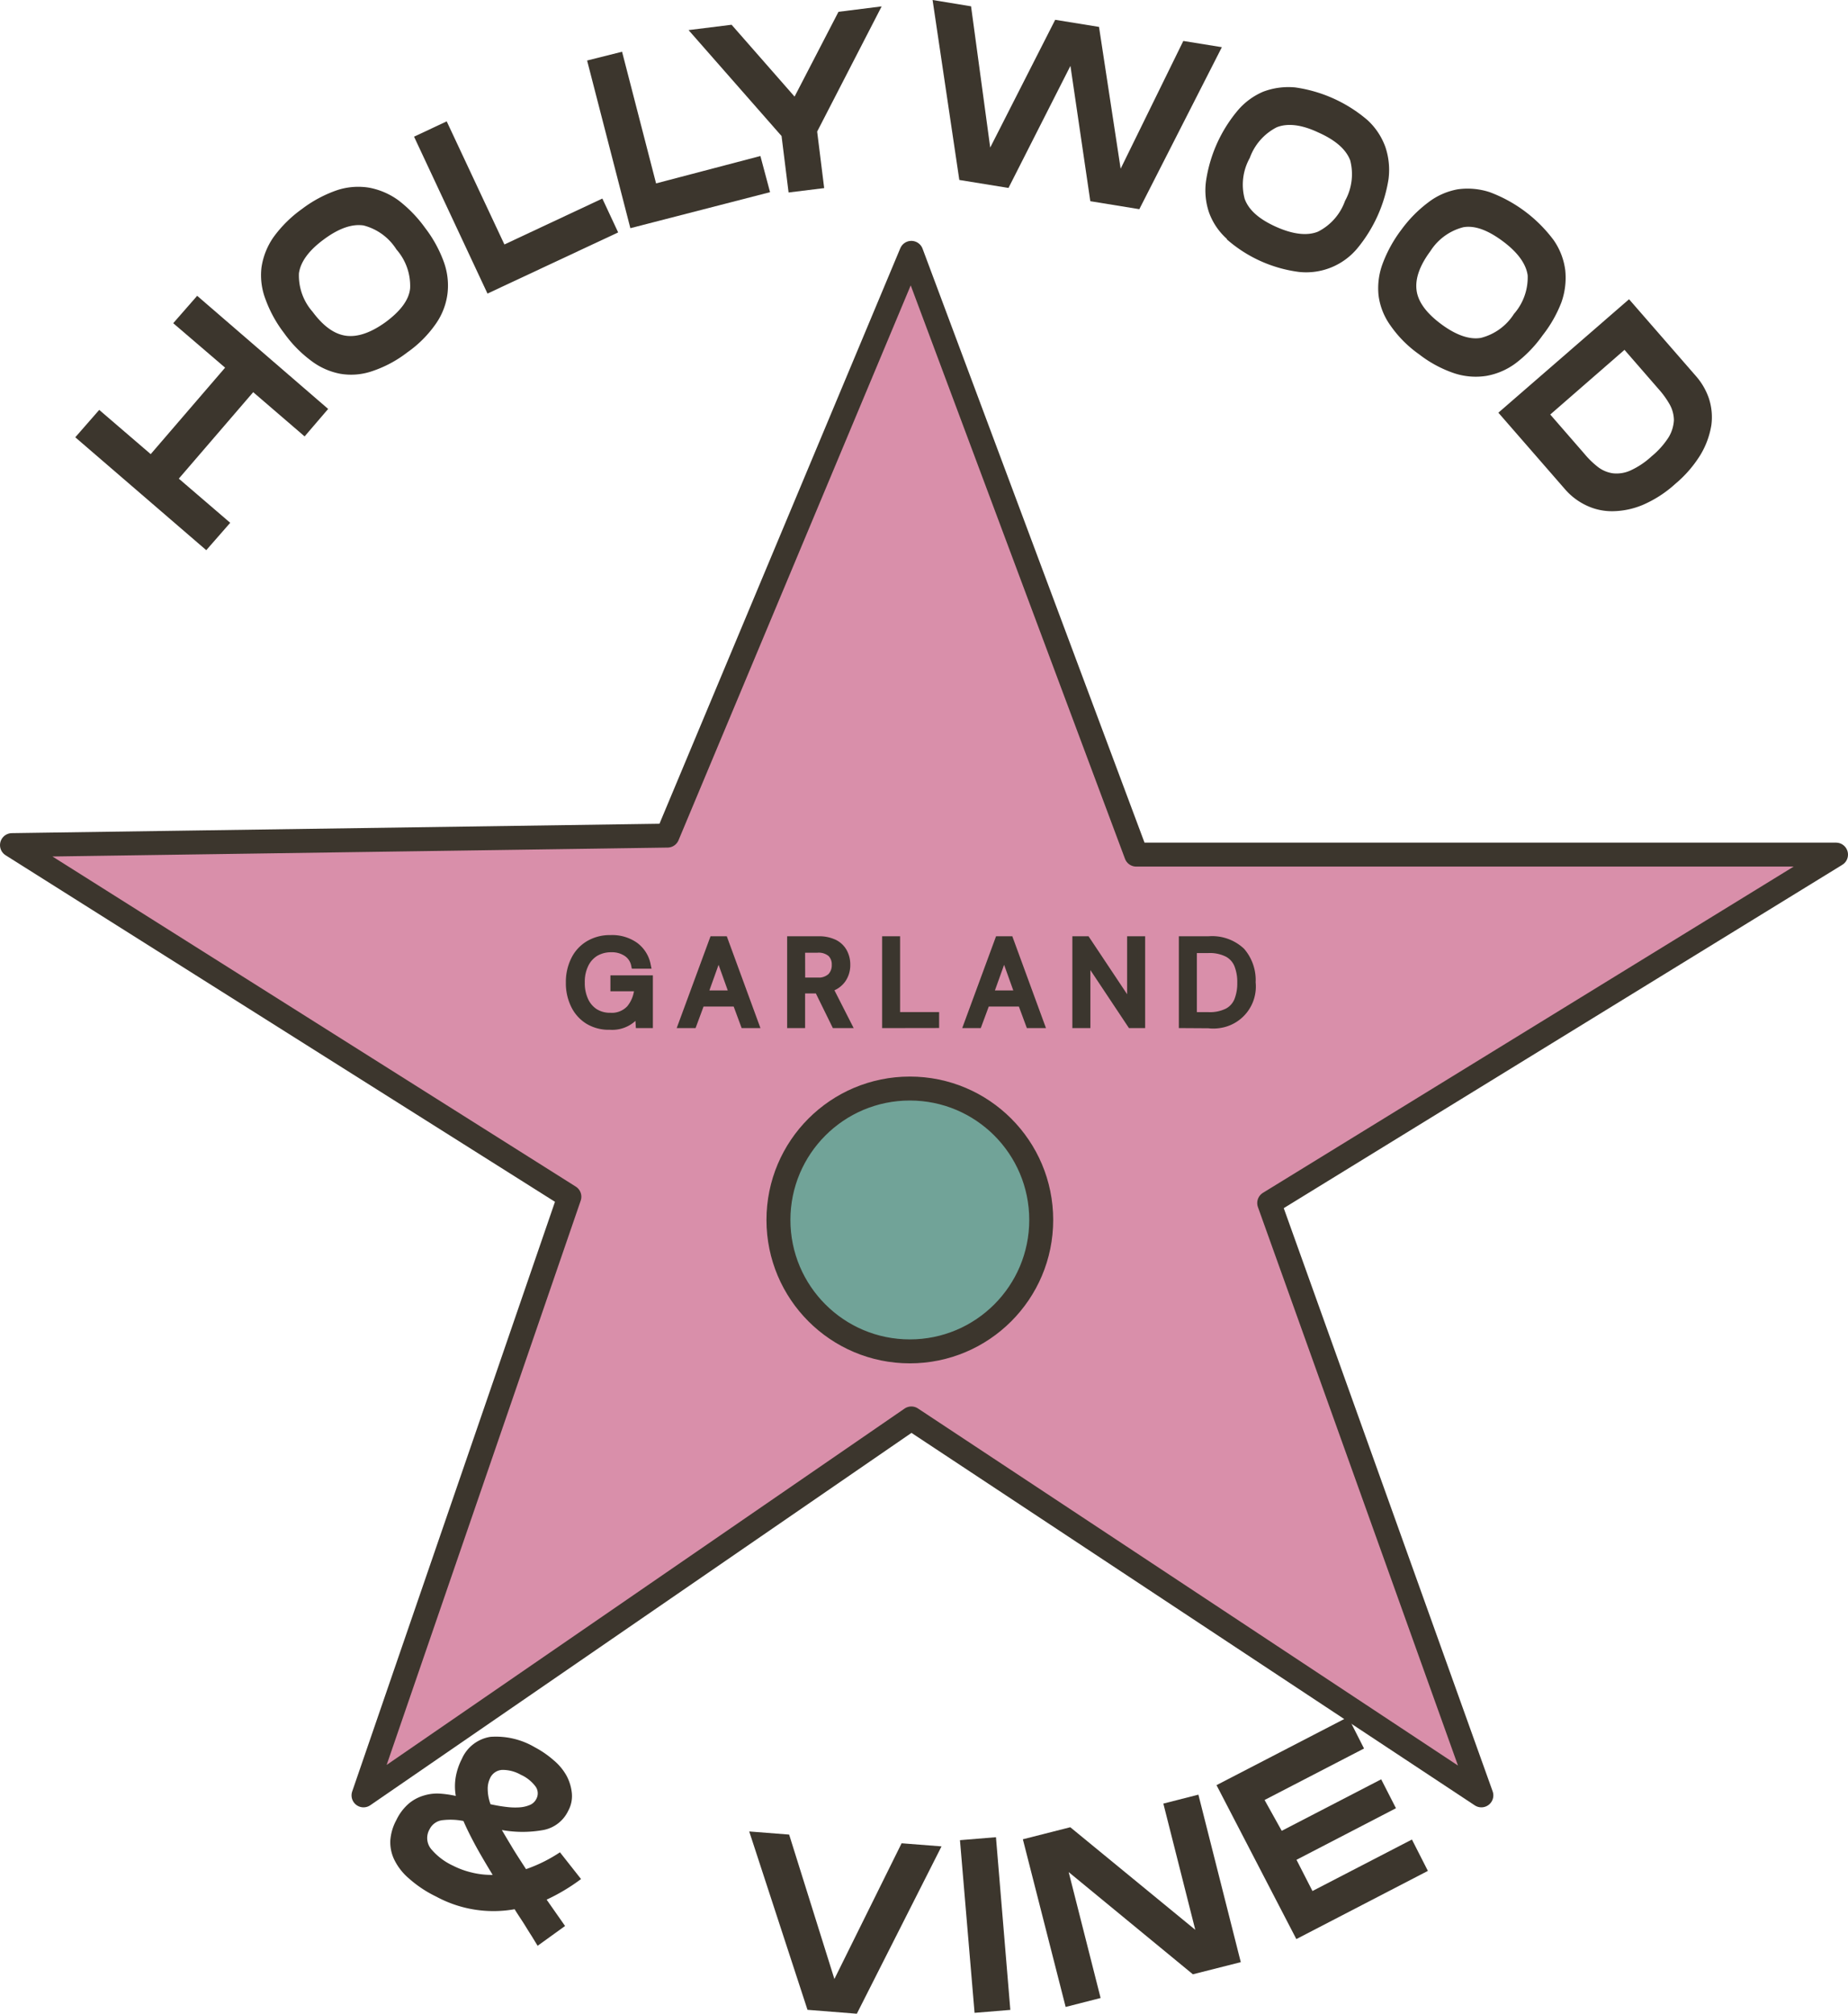 <svg id="Layer_1" data-name="Layer 1" xmlns="http://www.w3.org/2000/svg" viewBox="0 0 231.51 252.22">
  <defs>
    <style>
      .cls-1 {
        fill: #d98faa;
      }

      .cls-1, .cls-2 {
        stroke: #3c362d;
        stroke-linecap: round;
        stroke-linejoin: round;
        stroke-width: 3px;
      }

      .cls-2 {
        fill: #71a398;
      }

      .cls-3 {
        fill: #3b362e;
        stroke: #3b362e;
        stroke-miterlimit: 10;
      }

      .cls-4 {
        fill: #3c362d;
      }
    </style>
  </defs>
  <g id="ARTWORK">
    <polygon class="cls-1" points="114.17 31.67 142.34 107.04 230.01 107.04 159 150.68 185.58 224.87 114.17 177.66 45.54 224.87 71.33 149.89 1.5 105.85 83.62 104.66 114.17 31.67"/>
    <circle class="cls-2" cx="113.98" cy="152.8" r="16.46"/>
    <path class="cls-3" d="M528.66-84a4.87,4.87,0,0,1-2.58-.68,4.6,4.6,0,0,1-1.72-1.91,6.16,6.16,0,0,1-.62-2.83,6.16,6.16,0,0,1,.63-2.83,4.56,4.56,0,0,1,1.77-1.92,5.11,5.11,0,0,1,2.7-.69,4.91,4.91,0,0,1,3,.85,3.87,3.87,0,0,1,1.52,2.36h-1.45a2.4,2.4,0,0,0-1-1.5,3.37,3.37,0,0,0-2-.56,3.91,3.91,0,0,0-2,.52,3.5,3.5,0,0,0-1.32,1.48,5,5,0,0,0-.48,2.29,5.21,5.21,0,0,0,.47,2.3,3.49,3.49,0,0,0,1.29,1.48,3.59,3.59,0,0,0,1.92.51,3.14,3.14,0,0,0,2.53-1,4.48,4.48,0,0,0,1-2.69h-3v-1h4.32v5.61h-1.16l-.1-1.73A3.8,3.8,0,0,1,528.79-84Z" transform="translate(-452.35 212.48)"/>
    <path class="cls-3" d="M537.84-84.21l3.87-10.5h1.34l3.85,10.5h-1.29l-1-2.7h-4.47l-1,2.7Zm2.67-3.72h3.72l-1.86-5.19Z" transform="translate(-452.35 212.48)"/>
    <path class="cls-3" d="M551.46-84.21v-10.5h3.39a4.32,4.32,0,0,1,2,.4A2.65,2.65,0,0,1,558-93.2a3.26,3.26,0,0,1,.37,1.56,3.08,3.08,0,0,1-.53,1.79,2.86,2.86,0,0,1-1.66,1.12l2.3,4.52H557l-2.13-4.34h-2.16v4.34Zm1.26-5.33h2a2.34,2.34,0,0,0,1.77-.58,2.1,2.1,0,0,0,.56-1.5,2,2,0,0,0-.55-1.48,2.46,2.46,0,0,0-1.79-.55h-2Z" transform="translate(-452.35 212.48)"/>
    <path class="cls-3" d="M563.36-84.21v-10.5h1.25v9.49h4.89v1Z" transform="translate(-452.35 212.48)"/>
    <path class="cls-3" d="M573.61-84.21l3.87-10.5h1.34l3.85,10.5h-1.33l-1-2.7h-4.47l-1,2.7Zm2.67-3.72H580l-1.86-5.19Z" transform="translate(-452.35 212.48)"/>
    <path class="cls-3" d="M587.19-84.21v-10.5h1.26l5.6,8.41v-8.41h1.26v10.5h-1.26l-5.6-8.42v8.42Z" transform="translate(-452.35 212.48)"/>
    <path class="cls-3" d="M600.53-84.21v-10.5h3.22a5.31,5.31,0,0,1,4.09,1.41,5.47,5.47,0,0,1,1.31,3.87,4.75,4.75,0,0,1-4.2,5.24,4.82,4.82,0,0,1-1.2,0Zm1.26-1h1.93a5,5,0,0,0,2.44-.5,2.85,2.85,0,0,0,1.3-1.44,5.86,5.86,0,0,0,.39-2.23,5.87,5.87,0,0,0-.39-2.27,2.87,2.87,0,0,0-1.3-1.45,5,5,0,0,0-2.44-.51h-1.93Z" transform="translate(-452.35 212.48)"/>
    <path class="cls-4" d="M493.46-161.26l-2.95,3.44-6.44-5.54-9.32,10.83,6.44,5.53-3,3.43-16.41-14.14,3-3.43,6.45,5.54,9.32-10.83-6.5-5.57,3-3.43Z" transform="translate(-452.35 212.48)"/>
    <path class="cls-4" d="M499-166a8.11,8.11,0,0,1-4,.34,8.69,8.69,0,0,1-3.69-1.65,15.54,15.54,0,0,1-3.37-3.45,15.81,15.81,0,0,1-2.33-4.24,8.39,8.39,0,0,1-.5-4,8.91,8.91,0,0,1,1.5-3.77,15.6,15.6,0,0,1,3.55-3.52,15.79,15.79,0,0,1,4.45-2.38,8.48,8.48,0,0,1,4-.3,9.06,9.06,0,0,1,3.68,1.6,16.41,16.41,0,0,1,3.32,3.44,15.88,15.88,0,0,1,2.33,4.23,8.65,8.65,0,0,1,.47,4,8.41,8.41,0,0,1-1.47,3.79,14.42,14.42,0,0,1-3.57,3.57A14.87,14.87,0,0,1,499-166Zm4.73-10.41a6.91,6.91,0,0,0-1.72-4.83,6.9,6.9,0,0,0-4.11-3q-2.19-.33-5,1.76c-1.87,1.38-2.9,2.8-3.1,4.23a6.87,6.87,0,0,0,1.71,4.82q2,2.7,4.17,3t4.93-1.67c1.91-1.4,3-2.84,3.12-4.3Z" transform="translate(-452.35 212.48)"/>
    <path class="cls-4" d="M529.79-183.37l-16.37,7.66-9.2-19.65,4.09-1.92,7.23,15.42,12.27-5.75Z" transform="translate(-452.35 212.48)"/>
    <path class="cls-4" d="M548.82-188.41l-17.5,4.51-5.42-21,4.38-1.1,4.26,16.49,13.07-3.43Z" transform="translate(-452.35 212.48)"/>
    <path class="cls-4" d="M544-209.38l7.89,9,5.5-10.62,5.41-.68L554.72-196l.88,7.08-4.46.55-.88-7.07-11.65-13.27Z" transform="translate(-452.35 212.48)"/>
    <path class="cls-4" d="M595.08-186.28l-6.14-1-2.49-16.95-7.76,15.29-6.16-1-3.35-22.54,4.82.79L576.4-194l8.14-16,5.49.89,2.71,17.76,7.85-16,4.83.78Z" transform="translate(-452.35 212.48)"/>
    <path class="cls-4" d="M606.07-182.54a8.13,8.13,0,0,1-2.27-3.36,8.62,8.62,0,0,1-.35-4,17.77,17.77,0,0,1,3.93-8.71,8.58,8.58,0,0,1,3.23-2.39,8.94,8.94,0,0,1,4-.53,17.73,17.73,0,0,1,9.06,4.1,8.46,8.46,0,0,1,2.24,3.38,9,9,0,0,1,.39,4,18,18,0,0,1-3.93,8.7,8.34,8.34,0,0,1-7.29,2.93,17,17,0,0,1-9.06-4.1Zm11.4-.93a6.89,6.89,0,0,0,3.38-3.85,6.89,6.89,0,0,0,.65-5.07q-.78-2.07-4-3.5c-2.12-1-3.86-1.18-5.2-.65a6.93,6.93,0,0,0-3.38,3.84,6.85,6.85,0,0,0-.64,5.13c.5,1.38,1.77,2.52,3.89,3.48S616.11-182.91,617.47-183.47Z" transform="translate(-452.35 212.48)"/>
    <path class="cls-4" d="M626.54-171.71a8.21,8.21,0,0,1-1.49-3.77,8.78,8.78,0,0,1,.52-4,16.66,16.66,0,0,1,2.34-4.23,16.17,16.17,0,0,1,3.38-3.43,8.53,8.53,0,0,1,3.69-1.63,8.9,8.9,0,0,1,4,.36,17.7,17.7,0,0,1,8,6,8.44,8.44,0,0,1,1.46,3.79,9.22,9.22,0,0,1-.48,4,15.93,15.93,0,0,1-2.35,4.13,15.9,15.9,0,0,1-3.36,3.49,8.66,8.66,0,0,1-3.69,1.6,8.61,8.61,0,0,1-4-.32,15,15,0,0,1-4.44-2.39A14.58,14.58,0,0,1,626.54-171.71Zm11.33,1.55a6.9,6.9,0,0,0,4.14-3,6.93,6.93,0,0,0,1.72-4.84c-.21-1.45-1.25-2.88-3.12-4.27s-3.51-2-4.94-1.75a6.91,6.91,0,0,0-4.13,3q-2,2.7-1.73,4.87c.17,1.43,1.19,2.85,3.05,4.24S636.43-169.91,637.87-170.16Z" transform="translate(-452.35 212.48)"/>
    <path class="cls-4" d="M666.43-162.59a7.56,7.56,0,0,1,.31,3.37,10.47,10.47,0,0,1-1.34,3.67,15,15,0,0,1-3.17,3.67,14.66,14.66,0,0,1-4.08,2.64,10.08,10.08,0,0,1-3.79.79,7.42,7.42,0,0,1-3.31-.74,8.06,8.06,0,0,1-2.63-2l-8.36-9.6L656.43-175l8.36,9.6A8.29,8.29,0,0,1,666.43-162.59ZM652.52-154a4,4,0,0,0,1.88.8,4.19,4.19,0,0,0,2.18-.34,10.05,10.05,0,0,0,2.68-1.79,10.21,10.21,0,0,0,2.14-2.4,4.61,4.61,0,0,0,.65-2.13,4.14,4.14,0,0,0-.55-2,11.11,11.11,0,0,0-1.37-1.89l-4.27-4.91-9.3,8.1,4.27,4.91A11,11,0,0,0,652.52-154Z" transform="translate(-452.35 212.48)"/>
    <path class="cls-4" d="M519.7,31.23,519,30.08c-.34-.53-.59-.93-.76-1.21s-.38-.61-.71-1.11-.56-.86-.71-1.11a15.08,15.08,0,0,1-9.84-1.59,14.66,14.66,0,0,1-3.35-2.22,7.3,7.3,0,0,1-1.86-2.34,5,5,0,0,1-.52-2.49,6.3,6.3,0,0,1,.76-2.54,6.32,6.32,0,0,1,1.56-2.06,5.17,5.17,0,0,1,1.88-1,5.64,5.64,0,0,1,2-.24,13.58,13.58,0,0,1,2,.29,7,7,0,0,1,0-2.41,8,8,0,0,1,.76-2.23,4.7,4.7,0,0,1,3.57-2.76,9.59,9.59,0,0,1,5.56,1.3A12.32,12.32,0,0,1,521.72,8a6.84,6.84,0,0,1,1.61,1.94,5.8,5.8,0,0,1,.66,2.19,3.83,3.83,0,0,1-.46,2.2,4.34,4.34,0,0,1-3.11,2.4,14.65,14.65,0,0,1-5.2,0l.56.95.75,1.25c.32.54.9,1.44,1.72,2.7a18.72,18.72,0,0,0,4.25-2.11l2.64,3.35a24.11,24.11,0,0,1-4.31,2.58l2.31,3.3Zm-8.1-9.14a10.27,10.27,0,0,0,2.47.26c-.91-1.49-1.62-2.71-2.15-3.68-.67-1.25-1.18-2.28-1.51-3.07a8.33,8.33,0,0,0-2.54-.11,2.06,2.06,0,0,0-1.7,1.14,2.17,2.17,0,0,0,.19,2.48,7.93,7.93,0,0,0,2.77,2.1,10.47,10.47,0,0,0,2.48.88ZM515.26,9.2a1.77,1.77,0,0,0-1.54,1.09,3,3,0,0,0-.27,1.36,5.57,5.57,0,0,0,.35,1.85c.65.14,1.3.26,2,.34a8.46,8.46,0,0,0,1.67.05,3.93,3.93,0,0,0,1.26-.3,1.56,1.56,0,0,0,.8-.74,1.46,1.46,0,0,0-.09-1.57,4.72,4.72,0,0,0-1.84-1.47,4.62,4.62,0,0,0-2.29-.61Z" transform="translate(-452.35 212.48)"/>
    <path class="cls-4" d="M559.69,39.74l-6.18-.49-7.3-22.34,5,.39,5.67,18.09,8.42-17,5,.39Z" transform="translate(-452.35 212.48)"/>
    <path class="cls-4" d="M574.44,39.63,572.61,18l4.51-.37,1.8,21.63Z" transform="translate(-452.35 212.48)"/>
    <path class="cls-4" d="M607.79,33.28l-6,1.52L586.23,22l4,15.77-4.38,1.12-5.36-21,5.94-1.51,15.66,12.85-4-15.81,4.39-1.12Z" transform="translate(-452.35 212.48)"/>
    <path class="cls-4" d="M612.92,16.83l12.46-6.45L627.23,14l-12.46,6.46,2,3.91,12.46-6.45,2,3.93-16.48,8.54-10-19.28,16.48-8.53,2,3.94-12.46,6.45Z" transform="translate(-452.35 212.48)"/>
  </g>
</svg>
